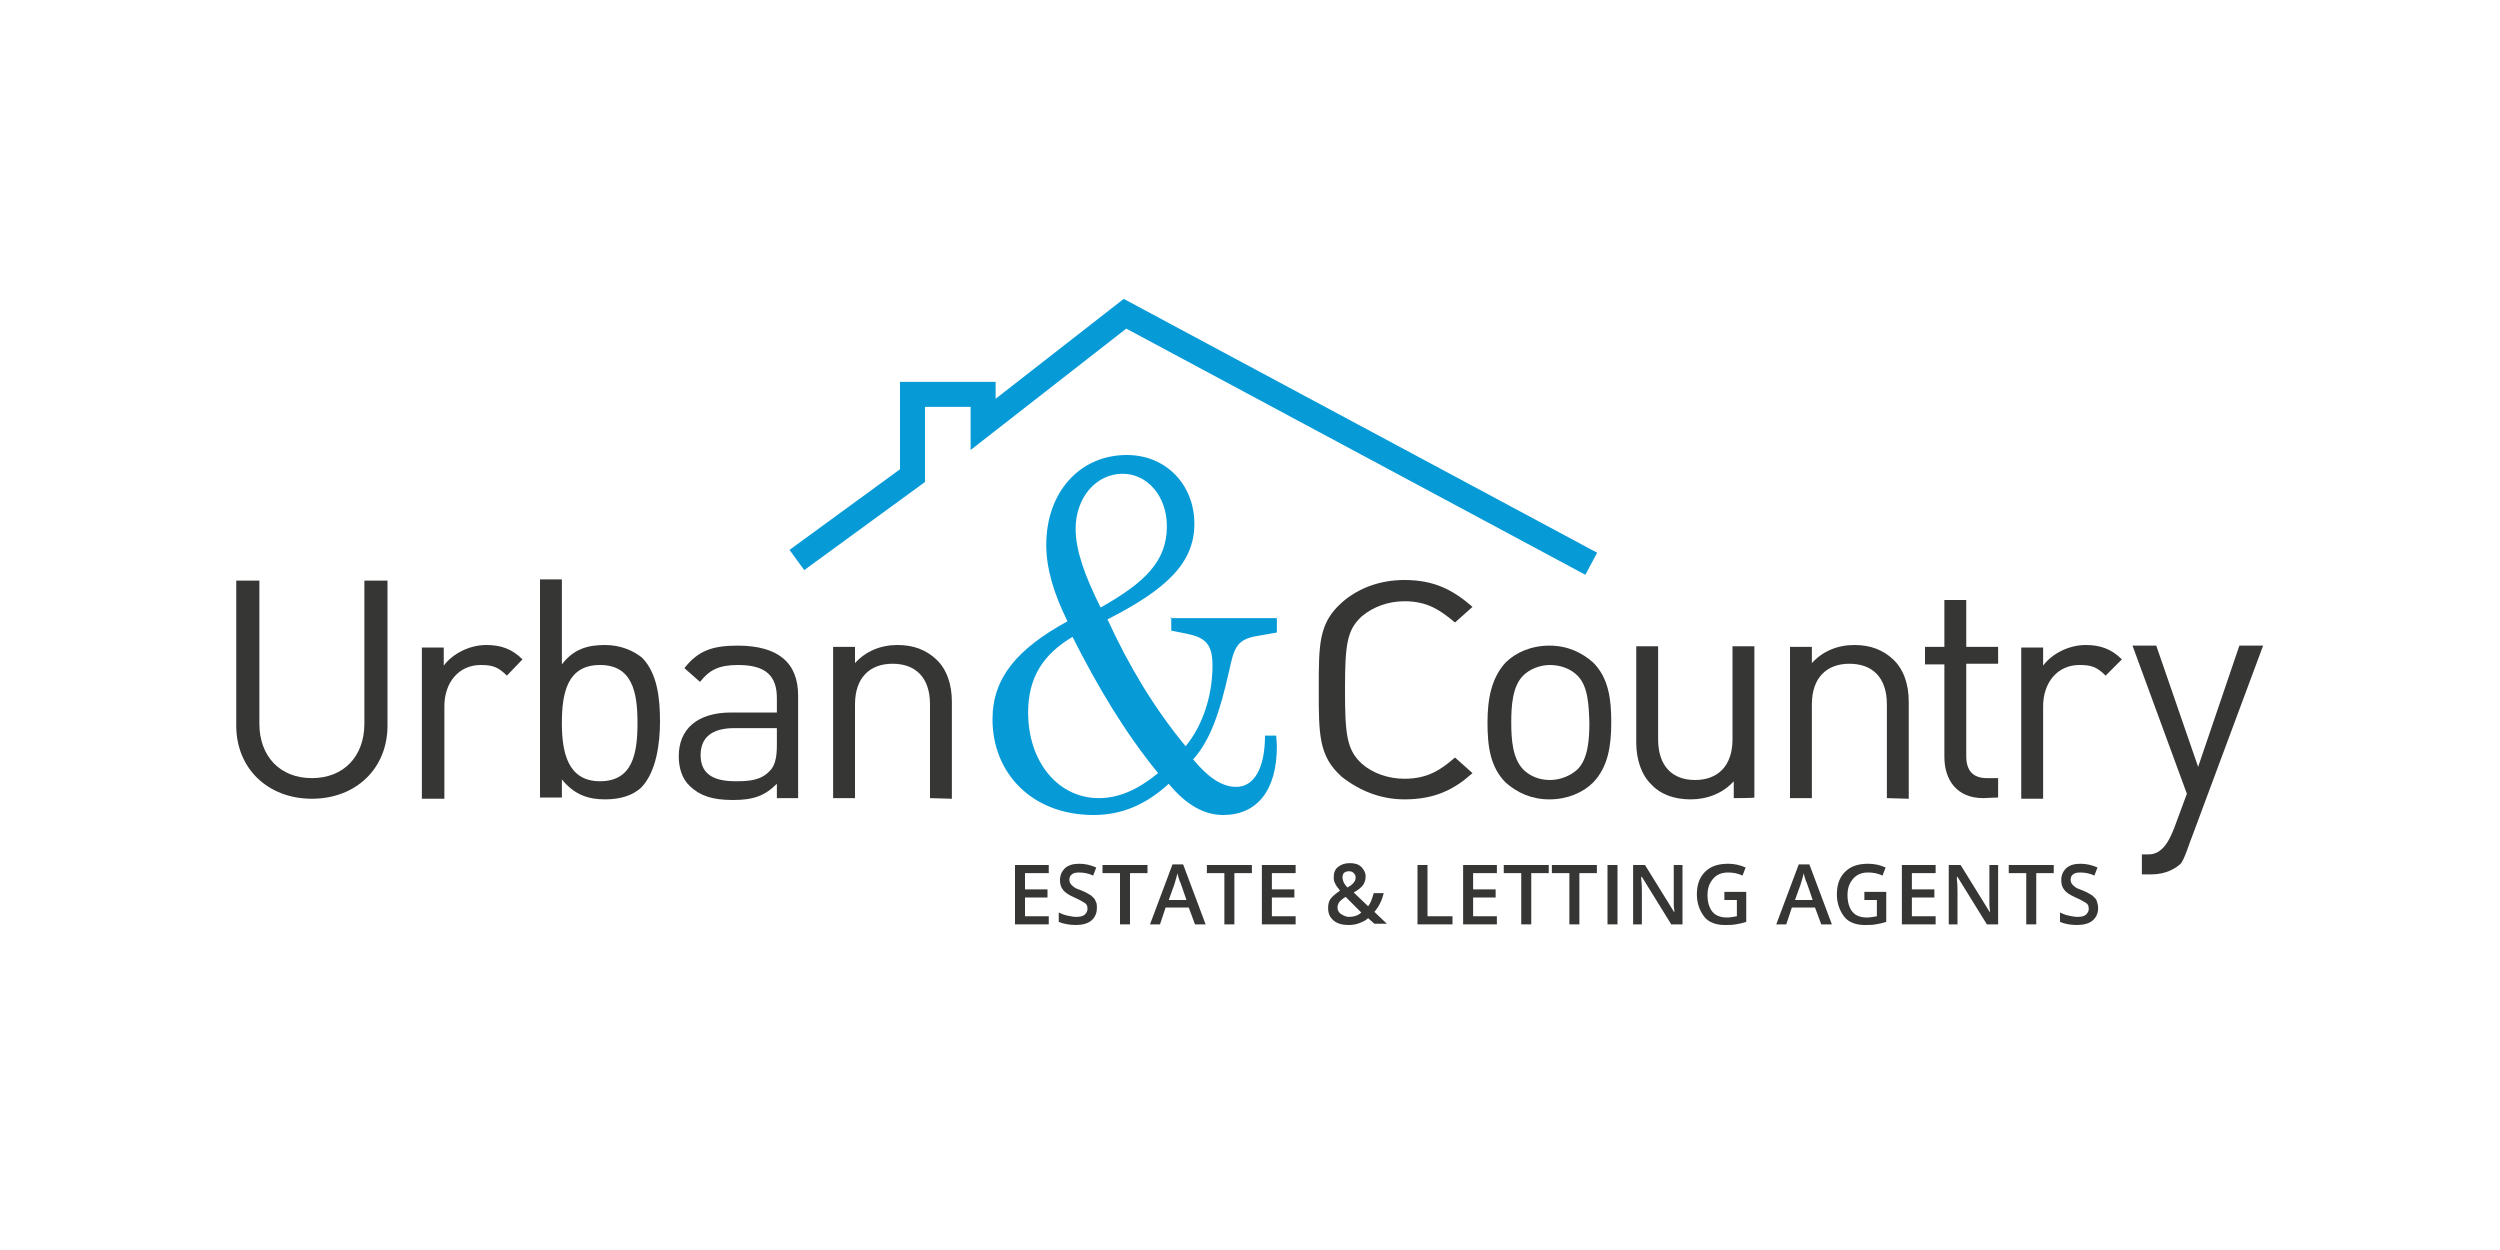 <?xml version="1.0" encoding="utf-8"?>
<!-- Generator: Adobe Illustrator 25.4.8, SVG Export Plug-In . SVG Version: 6.00 Build 0)  -->
<svg version="1.1" id="Layer_1" xmlns="http://www.w3.org/2000/svg" xmlns:xlink="http://www.w3.org/1999/xlink" x="0px" y="0px"
	 viewBox="0 0 400 200" enable-background="new 0 0 400 200" xml:space="preserve">
<rect y="0" fill="#FFFFFF" width="400" height="200"/>
<path fill="#363635" d="M81.1,108.1c-1.4-1.4-2.3-1.7-4.2-1.7c-3.5,0-5.8,2.8-5.8,6.6v14.8h-3.6v-24.2h3.5v2.9
	c1.4-1.9,4.1-3.3,6.8-3.3c2.3,0,4.1,0.6,5.8,2.3L81.1,108.1z"/>
<path fill="#363635" d="M102.7,125.9c-1.4,1.4-3.5,2-5.9,2c-2.6,0-4.9-0.7-6.9-3.2v2.9h-3.5V92.7h3.5v13.6c1.9-2.5,4.2-3.1,6.9-3.1
	c2.5,0,4.5,0.9,5.9,2c2.5,2.5,2.9,6.6,2.9,10.2S105,123.4,102.7,125.9z M96,106.4c-5.2,0-6.1,4.4-6.1,9.3c0,4.6,0.9,9.3,6.1,9.3
	c5.2,0,6-4.4,6-9.3S101.2,106.4,96,106.4z"/>
<path fill="#363635" d="M124.3,127.7v-2.3c-1.9,1.9-3.7,2.6-7,2.6c-3.4,0-5.3-0.7-6.9-2.2c-1.3-1.2-1.8-3-1.8-4.8c0-4.3,2.9-7,8.4-7
	h7.3v-2.3c0-3.5-1.7-5.3-6.2-5.3c-3.1,0-4.6,0.8-6.1,2.7l-2.5-2.2c2.2-2.8,4.5-3.6,8.5-3.6c6.6,0,9.7,2.8,9.7,8v16.4H124.3
	C124.3,127.7,124.3,127.7,124.3,127.7z M124.3,116.5h-6.8c-3.6,0-5.4,1.5-5.4,4.3c0,2.8,1.7,4.2,5.6,4.2c2,0,4-0.1,5.4-1.6
	c0.9-0.8,1.2-2.2,1.2-4.2V116.5z"/>
<path fill="#363635" d="M148.8,127.7v-15c0-4.3-2.3-6.5-6-6.5c-3.6,0-6,2.2-6,6.5v15h-3.5v-24.2h3.5v2.6c1.7-1.9,4.1-2.9,6.8-2.9
	c2.6,0,4.6,0.8,6.2,2.3c1.7,1.6,2.5,4,2.5,6.8v15.5L148.8,127.7L148.8,127.7z"/>
<path fill="#363635" d="M254.9,125.2c-1.6,1.6-4.1,2.7-7,2.7s-5.2-1.1-7-2.7c-2.5-2.5-2.9-5.9-2.9-9.6s0.6-7.1,2.9-9.6
	c1.6-1.6,4.1-2.7,7-2.7s5.2,1.1,7,2.7c2.5,2.5,2.9,5.9,2.9,9.6S257.3,122.7,254.9,125.2z M252.4,108.1c-1.1-1.1-2.7-1.7-4.4-1.7
	s-3.3,0.7-4.3,1.7c-1.7,1.7-1.9,4.8-1.9,7.5s0.2,5.7,1.9,7.5c1.1,1.1,2.6,1.7,4.3,1.7s3.3-0.7,4.4-1.7c1.7-1.7,1.9-4.8,1.9-7.5
	C254.2,112.8,254.1,109.8,252.4,108.1z"/>
<path fill="#363635" d="M277.4,127.7V125c-1.7,1.9-4.2,2.9-6.9,2.9c-2.6,0-4.8-0.8-6.2-2.3c-1.7-1.6-2.5-4.1-2.5-6.8v-15.4h3.5v14.9
	c0,4.3,2.3,6.5,5.9,6.5s6-2.2,6-6.5v-14.9h3.5v24.2C280.7,127.7,277.4,127.7,277.4,127.7z"/>
<path fill="#363635" d="M301.9,127.7v-15c0-4.3-2.3-6.5-6-6.5c-3.6,0-6,2.2-6,6.5v15h-3.5v-24.2h3.5v2.6c1.7-1.9,4.1-2.9,6.8-2.9
	c2.6,0,4.6,0.8,6.2,2.3c1.7,1.6,2.5,4,2.5,6.8v15.5L301.9,127.7L301.9,127.7z"/>
<path fill="#363635" d="M317.3,127.7c-4.2,0-6.2-2.9-6.2-6.6v-14.8h-3.1v-2.8h3.1V96h3.5v7.5h5.1v2.7h-5.1V121c0,2.2,1,3.5,3.3,3.5
	h1.8v3.1L317.3,127.7L317.3,127.7z"/>
<path fill="#363635" d="M336.9,108.1c-1.4-1.4-2.3-1.7-4.2-1.7c-3.5,0-5.8,2.8-5.8,6.6v14.8h-3.5v-24.2h3.5v2.9
	c1.4-1.9,4.1-3.3,6.8-3.3c2.3,0,4.1,0.6,5.8,2.3L336.9,108.1z"/>
<path fill="#363635" d="M350.9,133.4c-0.6,1.4-1.4,4.3-2.1,4.9c-1.4,1.2-3.1,1.6-4.6,1.6h-1.5v-3.2h1.1c2.5,0,3.6-2.9,4.4-5.1
	l1.7-4.6l-8.7-23.7h3.8l6.7,19.4l6.6-19.4h3.8L350.9,133.4z"/>
<polyline fill="none" stroke="#069AD7" stroke-width="4" points="254.6,90.2 180,50.2 157.3,67.9 157.3,63.1 146,63.1 146,76.1 
	127.5,89.6 "/>
<g>
	<path fill="#069AD7" d="M187.2,98.9h17.1v2.3l-3.4,0.6c-3.3,0.6-3.5,2.3-4.3,5.8c-1.4,6.2-2.9,10.8-5.7,13.9
		c2.4,2.9,4.6,4.4,6.9,4.4c2.8,0,4.6-2.9,4.6-8.2h1.8c0,0.6,0.1,1.1,0.1,1.7c0,7.1-3.2,11-8.6,11c-3.1,0-6-1.7-8.7-5
		c-3.7,3.4-7.6,5-12,5c-10,0-16.2-6.8-16.2-15.3c0-6.7,4-11.3,12-15.7c-2.2-4.4-3.4-8.5-3.4-12.2c0-8.5,5.4-14.4,12.9-14.4
		c6.3,0,10.8,4.8,10.8,11c0,6.3-4.5,10.5-13.9,15.3c3.3,7.2,7.3,14,12.5,20.3c2.8-3.4,4.3-8.2,4.3-12.9c0-3.5-1.2-4.5-4.1-5.1
		l-2.5-0.5v-2.2L187.2,98.9L187.2,98.9z M164.5,114c0,7.9,4.8,13.7,11.3,13.7c3.3,0,6.3-1.4,9.5-4c-5.4-6.6-9.7-13.9-13.7-21.8
		C166.9,104.7,164.5,108.4,164.5,114z M186.7,84.2c0-4.8-3.1-8.4-7.1-8.4c-4.2,0-7.5,3.8-7.5,8.8c0,3.4,1.4,7.4,4,12.6
		C183.2,93.2,186.7,89.8,186.7,84.2z"/>
</g>
<path fill="#363635" d="M49.9,127.8c-7,0-12.1-4.8-12.1-11.7V92.9h3.7v22.9c0,5.2,3.3,8.7,8.4,8.7s8.4-3.5,8.4-8.7V92.9H62v23.2
	C62,123,56.9,127.8,49.9,127.8z"/>
<path fill="#363635" d="M224.7,127.9c-3.8,0-7.2-1.4-10-3.6c-3.7-3.3-3.7-6.7-3.7-14c0-7.3,0-10.6,3.7-13.9c2.6-2.3,6.1-3.6,10-3.6
	c4.8,0,7.8,1.6,10.9,4.3l-2.8,2.5c-2.4-2-4.4-3.4-8.1-3.4c-2.6,0-5,0.9-6.8,2.4c-2.4,2.2-2.7,4.5-2.7,11.8c0,7.2,0.3,9.6,2.7,11.8
	c1.7,1.5,4.2,2.4,6.8,2.4c3.7,0,5.8-1.4,8.1-3.4l2.8,2.5C232.7,126.3,229.6,127.9,224.7,127.9z"/>
<g>
	<path fill="#363635" d="M167.8,147.9h-5.4v-9.5h5.4v1.3H164v2.6h3.6v1.3H164v3h3.8V147.9z"/>
	<path fill="#363635" d="M175.5,145.3c0,0.8-0.3,1.5-0.9,2c-0.6,0.5-1.5,0.7-2.5,0.7s-2-0.2-2.7-0.5V146c0.4,0.2,0.9,0.4,1.4,0.5
		c0.5,0.1,0.9,0.2,1.4,0.2c0.6,0,1.1-0.1,1.4-0.4s0.4-0.6,0.4-0.9c0-0.4-0.1-0.7-0.4-0.9s-0.8-0.5-1.7-0.9c-0.9-0.4-1.5-0.8-1.8-1.2
		c-0.4-0.5-0.5-1-0.5-1.6c0-0.8,0.3-1.4,0.8-1.9c0.6-0.5,1.3-0.7,2.3-0.7c0.9,0,1.8,0.2,2.7,0.6l-0.5,1.3c-0.8-0.4-1.6-0.5-2.3-0.5
		c-0.5,0-0.9,0.1-1.1,0.3c-0.3,0.2-0.4,0.5-0.4,0.9c0,0.2,0.1,0.5,0.2,0.6c0.1,0.2,0.3,0.3,0.5,0.5c0.2,0.2,0.7,0.4,1.3,0.6
		c0.7,0.3,1.2,0.6,1.5,0.8c0.3,0.3,0.6,0.5,0.7,0.9C175.5,144.5,175.5,144.8,175.5,145.3z"/>
	<path fill="#363635" d="M180.8,147.9h-1.6v-8.2h-2.8v-1.3h7.2v1.3h-2.8V147.9z"/>
	<path fill="#363635" d="M191.2,147.9l-1-2.7h-3.7l-0.9,2.7H184l3.6-9.6h1.7l3.6,9.6H191.2z M189.8,143.9l-0.9-2.6
		c-0.1-0.2-0.2-0.4-0.3-0.8c-0.1-0.4-0.2-0.6-0.2-0.8c-0.1,0.5-0.3,1.1-0.5,1.8l-0.9,2.5H189.8z"/>
	<path fill="#363635" d="M197.5,147.9h-1.6v-8.2h-2.8v-1.3h7.2v1.3h-2.8V147.9z"/>
	<path fill="#363635" d="M207.3,147.9h-5.4v-9.5h5.4v1.3h-3.8v2.6h3.6v1.3h-3.6v3h3.8V147.9z"/>
	<path fill="#363635" d="M212.5,145.3c0-0.6,0.1-1.1,0.4-1.5c0.3-0.4,0.8-0.8,1.5-1.3c-0.4-0.5-0.7-0.9-0.8-1.2
		c-0.2-0.3-0.2-0.7-0.2-1c0-0.7,0.2-1.2,0.7-1.6s1.1-0.6,1.9-0.6c0.8,0,1.4,0.2,1.8,0.6c0.4,0.4,0.7,0.9,0.7,1.5
		c0,0.5-0.1,0.9-0.4,1.4c-0.3,0.4-0.8,0.8-1.5,1.2l2.3,2.2c0.4-0.5,0.6-1.1,0.9-2.1h1.6c-0.3,1.2-0.8,2.2-1.5,3l2,1.9h-2l-1-0.9
		c-0.4,0.4-0.9,0.6-1.4,0.8c-0.5,0.2-1.1,0.3-1.7,0.3c-1,0-1.8-0.2-2.4-0.7C212.8,146.8,212.5,146.2,212.5,145.3z M215.8,146.7
		c0.8,0,1.5-0.2,2-0.7l-2.5-2.5c-0.5,0.3-0.8,0.6-1,0.8c-0.2,0.3-0.3,0.6-0.3,0.9c0,0.4,0.2,0.8,0.5,1S215.3,146.7,215.8,146.7z
		 M214.8,140.4c0,0.3,0.1,0.5,0.2,0.8c0.1,0.2,0.3,0.5,0.6,0.8c0.5-0.3,0.8-0.5,1-0.8c0.2-0.2,0.3-0.5,0.3-0.8
		c0-0.3-0.1-0.5-0.3-0.7c-0.2-0.2-0.4-0.3-0.8-0.3c-0.3,0-0.6,0.1-0.8,0.3C214.9,139.8,214.8,140.1,214.8,140.4z"/>
	<path fill="#363635" d="M226.8,147.9v-9.5h1.6v8.2h4v1.3H226.8z"/>
	<path fill="#363635" d="M239.5,147.9h-5.4v-9.5h5.4v1.3h-3.8v2.6h3.6v1.3h-3.6v3h3.8V147.9z"/>
	<path fill="#363635" d="M245,147.9h-1.6v-8.2h-2.8v-1.3h7.2v1.3H245V147.9z"/>
	<path fill="#363635" d="M252.7,147.9h-1.6v-8.2h-2.8v-1.3h7.2v1.3h-2.8V147.9z"/>
	<path fill="#363635" d="M257.2,147.9v-9.5h1.6v9.5H257.2z"/>
	<path fill="#363635" d="M269.3,147.9h-1.9l-4.7-7.6h-0.1l0,0.4c0.1,0.8,0.1,1.6,0.1,2.2v5h-1.4v-9.5h1.9l4.7,7.6h0
		c0-0.1,0-0.5-0.1-1.1c0-0.6,0-1.1,0-1.5v-5h1.4V147.9z"/>
	<path fill="#363635" d="M275.9,142.7h3.5v4.8c-0.6,0.2-1.1,0.3-1.7,0.4c-0.5,0.1-1.1,0.1-1.7,0.1c-1.4,0-2.6-0.4-3.3-1.3
		s-1.2-2.1-1.2-3.6c0-1.5,0.4-2.7,1.3-3.6c0.9-0.9,2.1-1.3,3.7-1.3c1,0,1.9,0.2,2.8,0.6l-0.5,1.3c-0.8-0.4-1.6-0.5-2.3-0.5
		c-1,0-1.8,0.3-2.4,1s-0.9,1.5-0.9,2.6c0,1.2,0.3,2.1,0.8,2.7c0.5,0.6,1.3,0.9,2.3,0.9c0.5,0,1-0.1,1.6-0.2V144h-2V142.7z"/>
	<path fill="#363635" d="M291.4,147.9l-1-2.7h-3.7l-0.9,2.7h-1.6l3.6-9.6h1.7l3.6,9.6H291.4z M290,143.9l-0.9-2.6
		c-0.1-0.2-0.2-0.4-0.3-0.8c-0.1-0.4-0.2-0.6-0.2-0.8c-0.1,0.5-0.3,1.1-0.5,1.8l-0.9,2.5H290z"/>
	<path fill="#363635" d="M298.3,142.7h3.5v4.8c-0.6,0.2-1.1,0.3-1.7,0.4c-0.5,0.1-1.1,0.1-1.7,0.1c-1.4,0-2.6-0.4-3.3-1.3
		s-1.2-2.1-1.2-3.6c0-1.5,0.4-2.7,1.3-3.6c0.9-0.9,2.1-1.3,3.7-1.3c1,0,1.9,0.2,2.8,0.6l-0.5,1.3c-0.8-0.4-1.6-0.5-2.3-0.5
		c-1,0-1.8,0.3-2.4,1s-0.9,1.5-0.9,2.6c0,1.2,0.3,2.1,0.8,2.7c0.5,0.6,1.3,0.9,2.3,0.9c0.5,0,1-0.1,1.6-0.2V144h-2V142.7z"/>
	<path fill="#363635" d="M309.7,147.9h-5.4v-9.5h5.4v1.3h-3.8v2.6h3.6v1.3h-3.6v3h3.8V147.9z"/>
	<path fill="#363635" d="M319.8,147.9h-1.9l-4.7-7.6h-0.1l0,0.4c0.1,0.8,0.1,1.6,0.1,2.2v5h-1.4v-9.5h1.9l4.7,7.6h0
		c0-0.1,0-0.5-0.1-1.1c0-0.6,0-1.1,0-1.5v-5h1.4V147.9z"/>
	<path fill="#363635" d="M325.8,147.9h-1.6v-8.2h-2.8v-1.3h7.2v1.3h-2.8V147.9z"/>
	<path fill="#363635" d="M335.7,145.3c0,0.8-0.3,1.5-0.9,2c-0.6,0.5-1.5,0.7-2.5,0.7c-1.1,0-2-0.2-2.7-0.5V146
		c0.4,0.2,0.9,0.4,1.4,0.5c0.5,0.1,0.9,0.2,1.4,0.2c0.6,0,1.1-0.1,1.4-0.4s0.4-0.6,0.4-0.9c0-0.4-0.1-0.7-0.4-0.9s-0.8-0.5-1.7-0.9
		c-0.9-0.4-1.5-0.8-1.8-1.2c-0.4-0.5-0.5-1-0.5-1.6c0-0.8,0.3-1.4,0.8-1.9c0.6-0.5,1.3-0.7,2.3-0.7c0.9,0,1.8,0.2,2.7,0.6l-0.5,1.3
		c-0.8-0.4-1.6-0.5-2.3-0.5c-0.5,0-0.9,0.1-1.1,0.3c-0.3,0.2-0.4,0.5-0.4,0.9c0,0.2,0.1,0.5,0.2,0.6c0.1,0.2,0.3,0.3,0.5,0.5
		c0.2,0.2,0.7,0.4,1.3,0.6c0.7,0.3,1.2,0.6,1.5,0.8c0.3,0.3,0.6,0.5,0.7,0.9S335.7,144.8,335.7,145.3z"/>
</g>
</svg>
